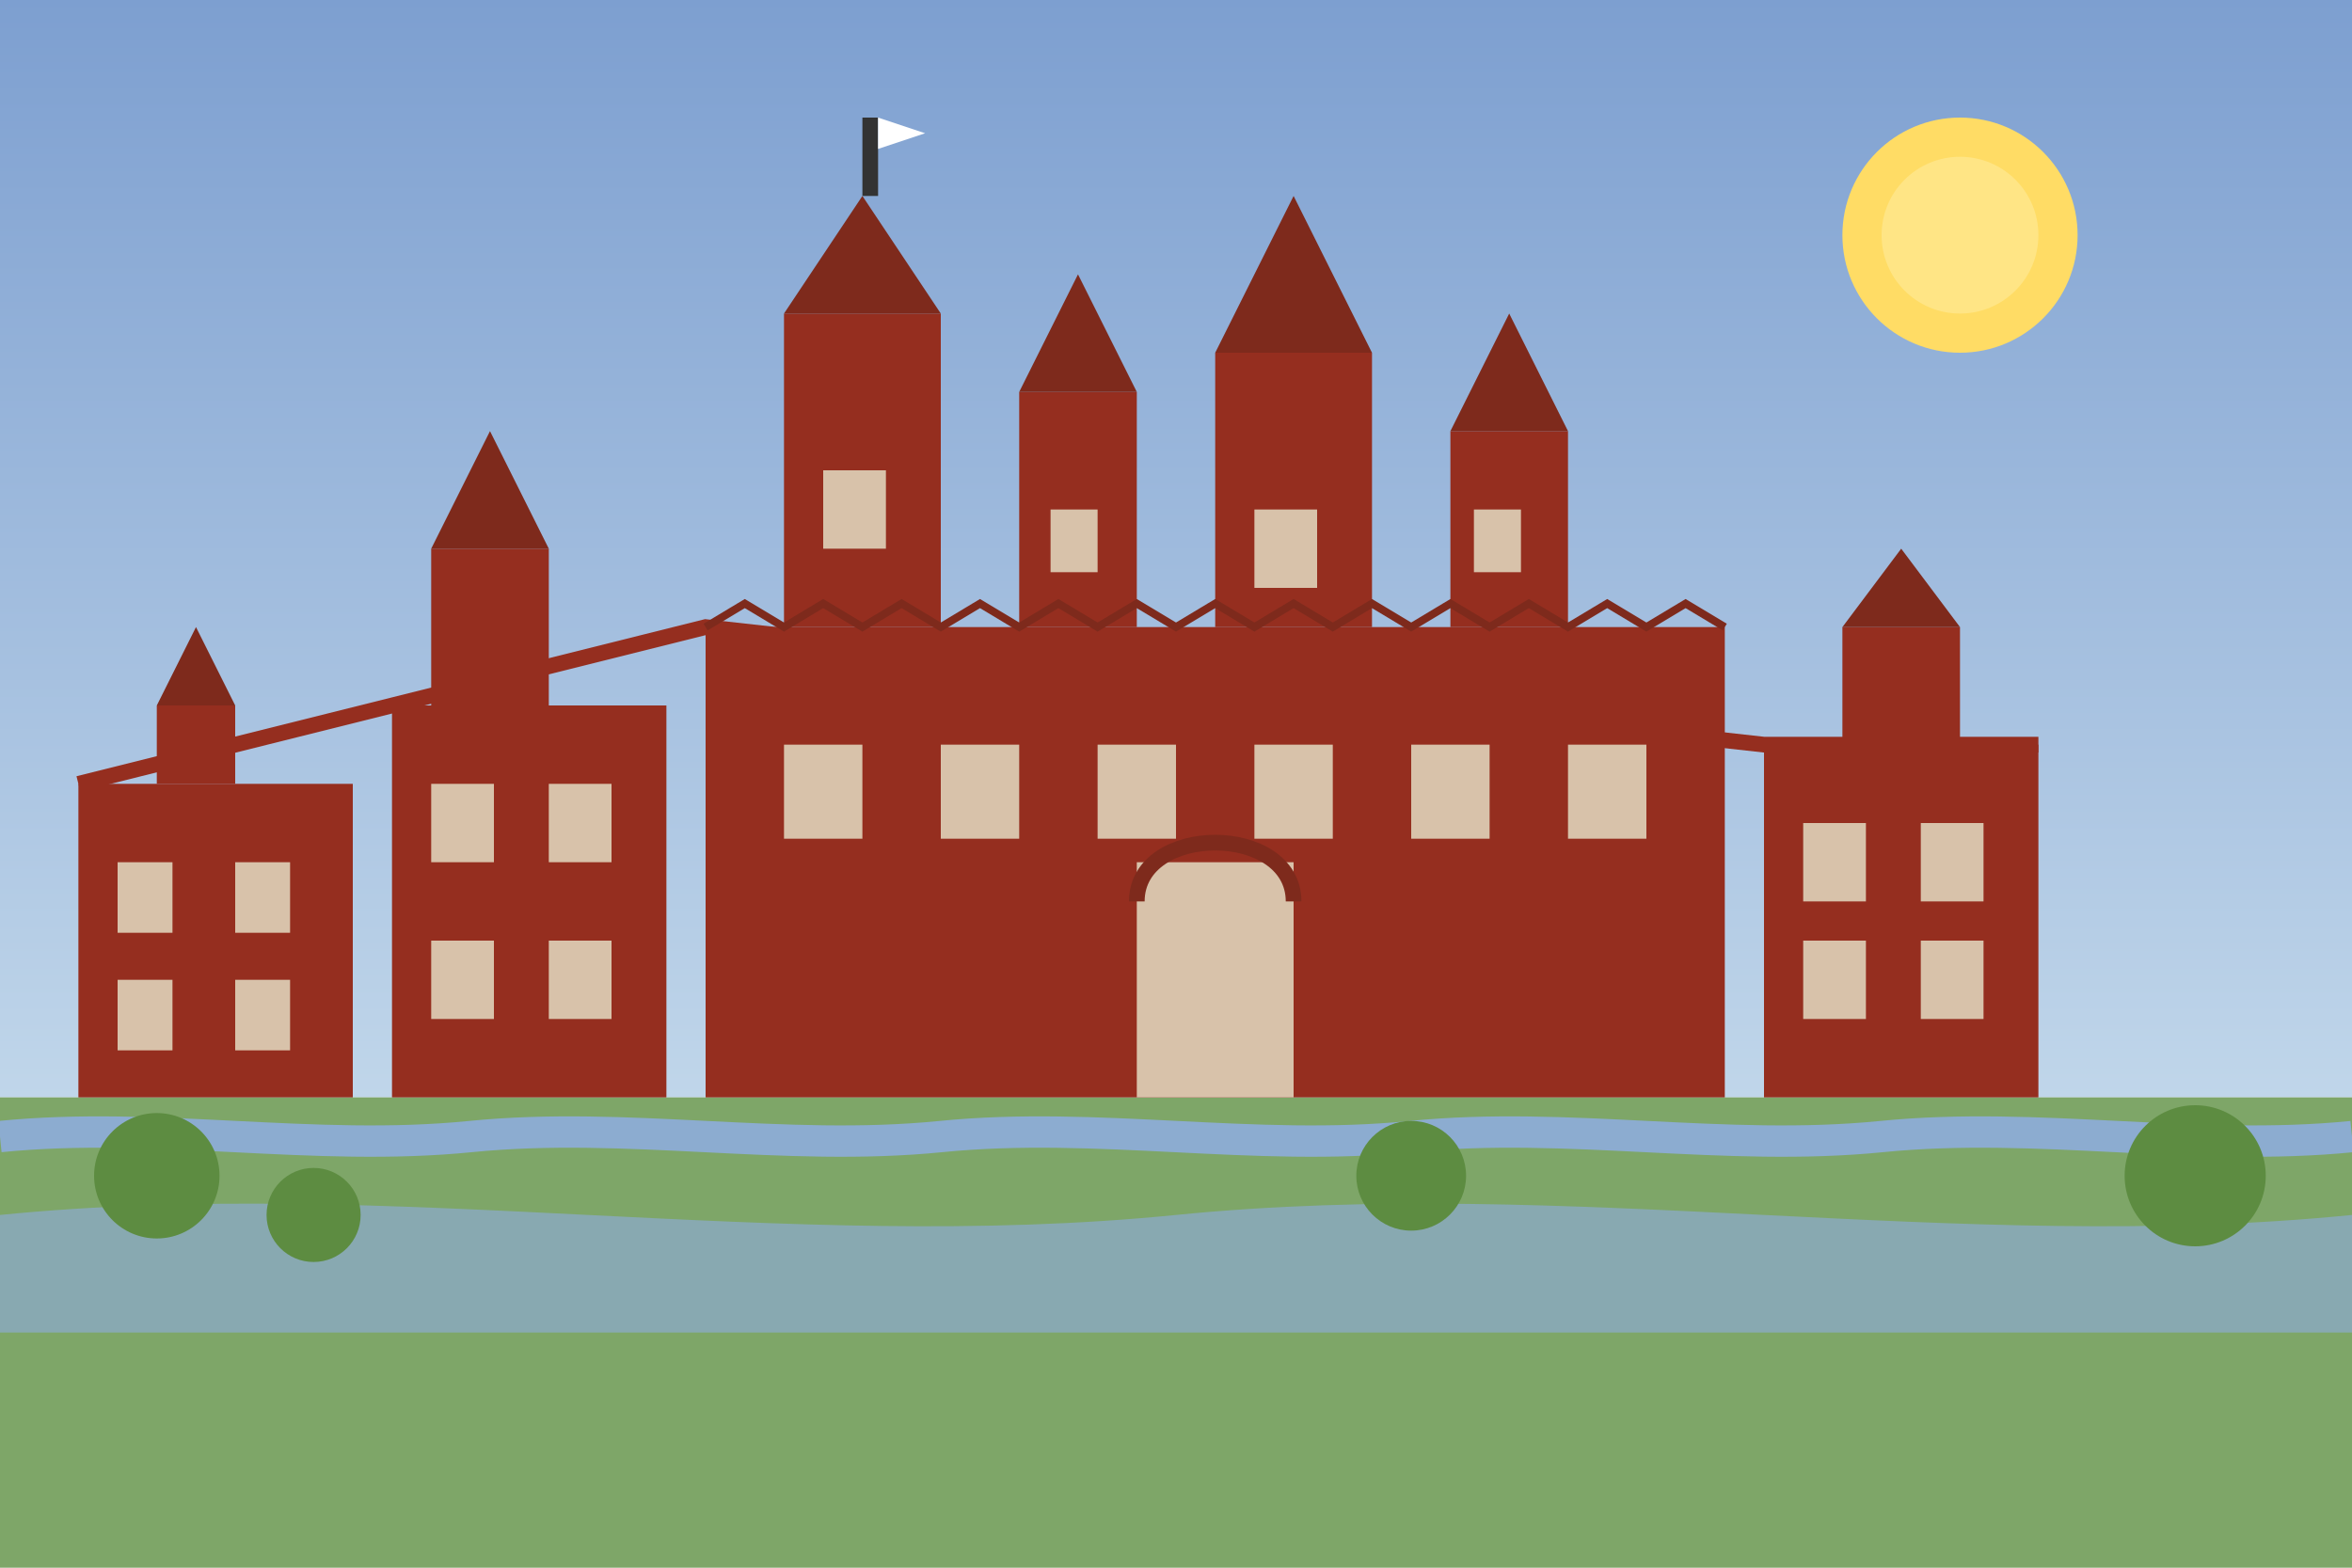 <svg width="300" height="200" viewBox="0 0 300 200" xmlns="http://www.w3.org/2000/svg">
  <!-- Malbork Castle (Zamek w Malborku) illustration -->
  
  <!-- Background -->
  <rect width="300" height="200" fill="#f0f0f0"/>
  
  <!-- Sky gradient -->
  <defs>
    <linearGradient id="skyGradient" x1="0%" y1="0%" x2="0%" y2="100%">
      <stop offset="0%" stop-color="#7d9fd0" />
      <stop offset="100%" stop-color="#c0d6ea" />
    </linearGradient>
  </defs>
  <rect width="300" height="140" fill="url(#skyGradient)"/>
  
  <!-- Ground -->
  <rect x="0" y="140" width="300" height="60" fill="#7ea668"/>
  
  <!-- Nogat River -->
  <path d="M0,155 C50,150 100,160 150,155 C200,150 250,160 300,155 L300,170 L0,170 Z" fill="#8cacd0" opacity="0.7"/>
  
  <!-- Main Castle complex (Zamek Wysoki) -->
  <rect x="90" y="80" width="130" height="60" fill="#952e1f"/>
  
  <!-- Main Castle Towers -->
  <rect x="100" y="40" width="20" height="40" fill="#952e1f"/>
  <path d="M100,40 L120,40 L110,25 Z" fill="#7e2a1c"/>
  
  <rect x="130" y="50" width="15" height="30" fill="#952e1f"/>
  <path d="M130,50 L145,50 L137.5,35 Z" fill="#7e2a1c"/>
  
  <rect x="155" y="45" width="20" height="35" fill="#952e1f"/>
  <path d="M155,45 L175,45 L165,25 Z" fill="#7e2a1c"/>
  
  <rect x="185" y="55" width="15" height="25" fill="#952e1f"/>
  <path d="M185,55 L200,55 L192.5,40 Z" fill="#7e2a1c"/>
  
  <!-- Castle windows -->
  <rect x="105" y="60" width="8" height="10" fill="#d8c2aa"/>
  <rect x="134" y="65" width="6" height="8" fill="#d8c2aa"/>
  <rect x="160" y="65" width="8" height="10" fill="#d8c2aa"/>
  <rect x="188" y="65" width="6" height="8" fill="#d8c2aa"/>
  
  <rect x="100" y="95" width="10" height="12" fill="#d8c2aa"/>
  <rect x="120" y="95" width="10" height="12" fill="#d8c2aa"/>
  <rect x="140" y="95" width="10" height="12" fill="#d8c2aa"/>
  <rect x="160" y="95" width="10" height="12" fill="#d8c2aa"/>
  <rect x="180" y="95" width="10" height="12" fill="#d8c2aa"/>
  <rect x="200" y="95" width="10" height="12" fill="#d8c2aa"/>
  
  <!-- Castle Gate -->
  <rect x="145" y="110" width="20" height="30" fill="#d8c2aa"/>
  <path d="M145,115 C145,105 165,105 165,115" fill="none" stroke="#7e2a1c" stroke-width="2"/>
  
  <!-- Middle Castle (Zamek Średni) -->
  <rect x="50" y="90" width="35" height="50" fill="#952e1f"/>
  <rect x="55" y="70" width="15" height="20" fill="#952e1f"/>
  <path d="M55,70 L70,70 L62.5,55 Z" fill="#7e2a1c"/>
  
  <rect x="55" y="100" width="8" height="10" fill="#d8c2aa"/>
  <rect x="70" y="100" width="8" height="10" fill="#d8c2aa"/>
  <rect x="55" y="120" width="8" height="10" fill="#d8c2aa"/>
  <rect x="70" y="120" width="8" height="10" fill="#d8c2aa"/>
  
  <!-- Lower Castle (Zamek Niski / Podzamcze) -->
  <rect x="10" y="100" width="35" height="40" fill="#952e1f"/>
  <rect x="20" y="90" width="10" height="10" fill="#952e1f"/>
  <path d="M20,90 L30,90 L25,80 Z" fill="#7e2a1c"/>
  
  <rect x="15" y="110" width="7" height="9" fill="#d8c2aa"/>
  <rect x="30" y="110" width="7" height="9" fill="#d8c2aa"/>
  <rect x="15" y="125" width="7" height="9" fill="#d8c2aa"/>
  <rect x="30" y="125" width="7" height="9" fill="#d8c2aa"/>
  
  <!-- Eastern Wing -->
  <rect x="225" y="95" width="35" height="45" fill="#952e1f"/>
  <rect x="235" y="80" width="15" height="15" fill="#952e1f"/>
  <path d="M235,80 L250,80 L242.5,70 Z" fill="#7e2a1c"/>
  
  <rect x="230" y="105" width="8" height="10" fill="#d8c2aa"/>
  <rect x="245" y="105" width="8" height="10" fill="#d8c2aa"/>
  <rect x="230" y="120" width="8" height="10" fill="#d8c2aa"/>
  <rect x="245" y="120" width="8" height="10" fill="#d8c2aa"/>
  
  <!-- Castle Walls -->
  <path d="M10,100 L50,90 L90,80 L225,95 L260,95" fill="none" stroke="#952e1f" stroke-width="2"/>
  
  <!-- Decorative Castle Battlements -->
  <path d="M90,80 L95,77 L100,80 L105,77 L110,80 L115,77 L120,80 L125,77 L130,80 L135,77 L140,80 L145,77 L150,80 L155,77 L160,80 L165,77 L170,80 L175,77 L180,80 L185,77 L190,80 L195,77 L200,80 L205,77 L210,80 L215,77 L220,80" fill="none" stroke="#7e2a1c" stroke-width="1"/>
  
  <!-- Defensive Moat -->
  <path d="M0,145 C20,143 40,147 60,145 C80,143 100,147 120,145 C140,143 160,147 180,145 C200,143 220,147 240,145 C260,143 280,147 300,145" fill="none" stroke="#8cacd0" stroke-width="4"/>
  
  <!-- Decorative trees -->
  <circle cx="20" cy="150" r="8" fill="#5d8c41"/>
  <circle cx="40" cy="155" r="6" fill="#5d8c41"/>
  <circle cx="180" cy="150" r="7" fill="#5d8c41"/>
  <circle cx="280" cy="150" r="9" fill="#5d8c41"/>
  
  <!-- Sun -->
  <circle cx="250" cy="30" r="15" fill="#ffdc65"/>
  <circle cx="250" cy="30" r="10" fill="#ffe585"/>
  
  <!-- Flag on main tower -->
  <rect x="110" y="15" width="2" height="10" fill="#333333"/>
  <path d="M112,15 L118,17 L112,19 Z" fill="#ffffff"/>
</svg>